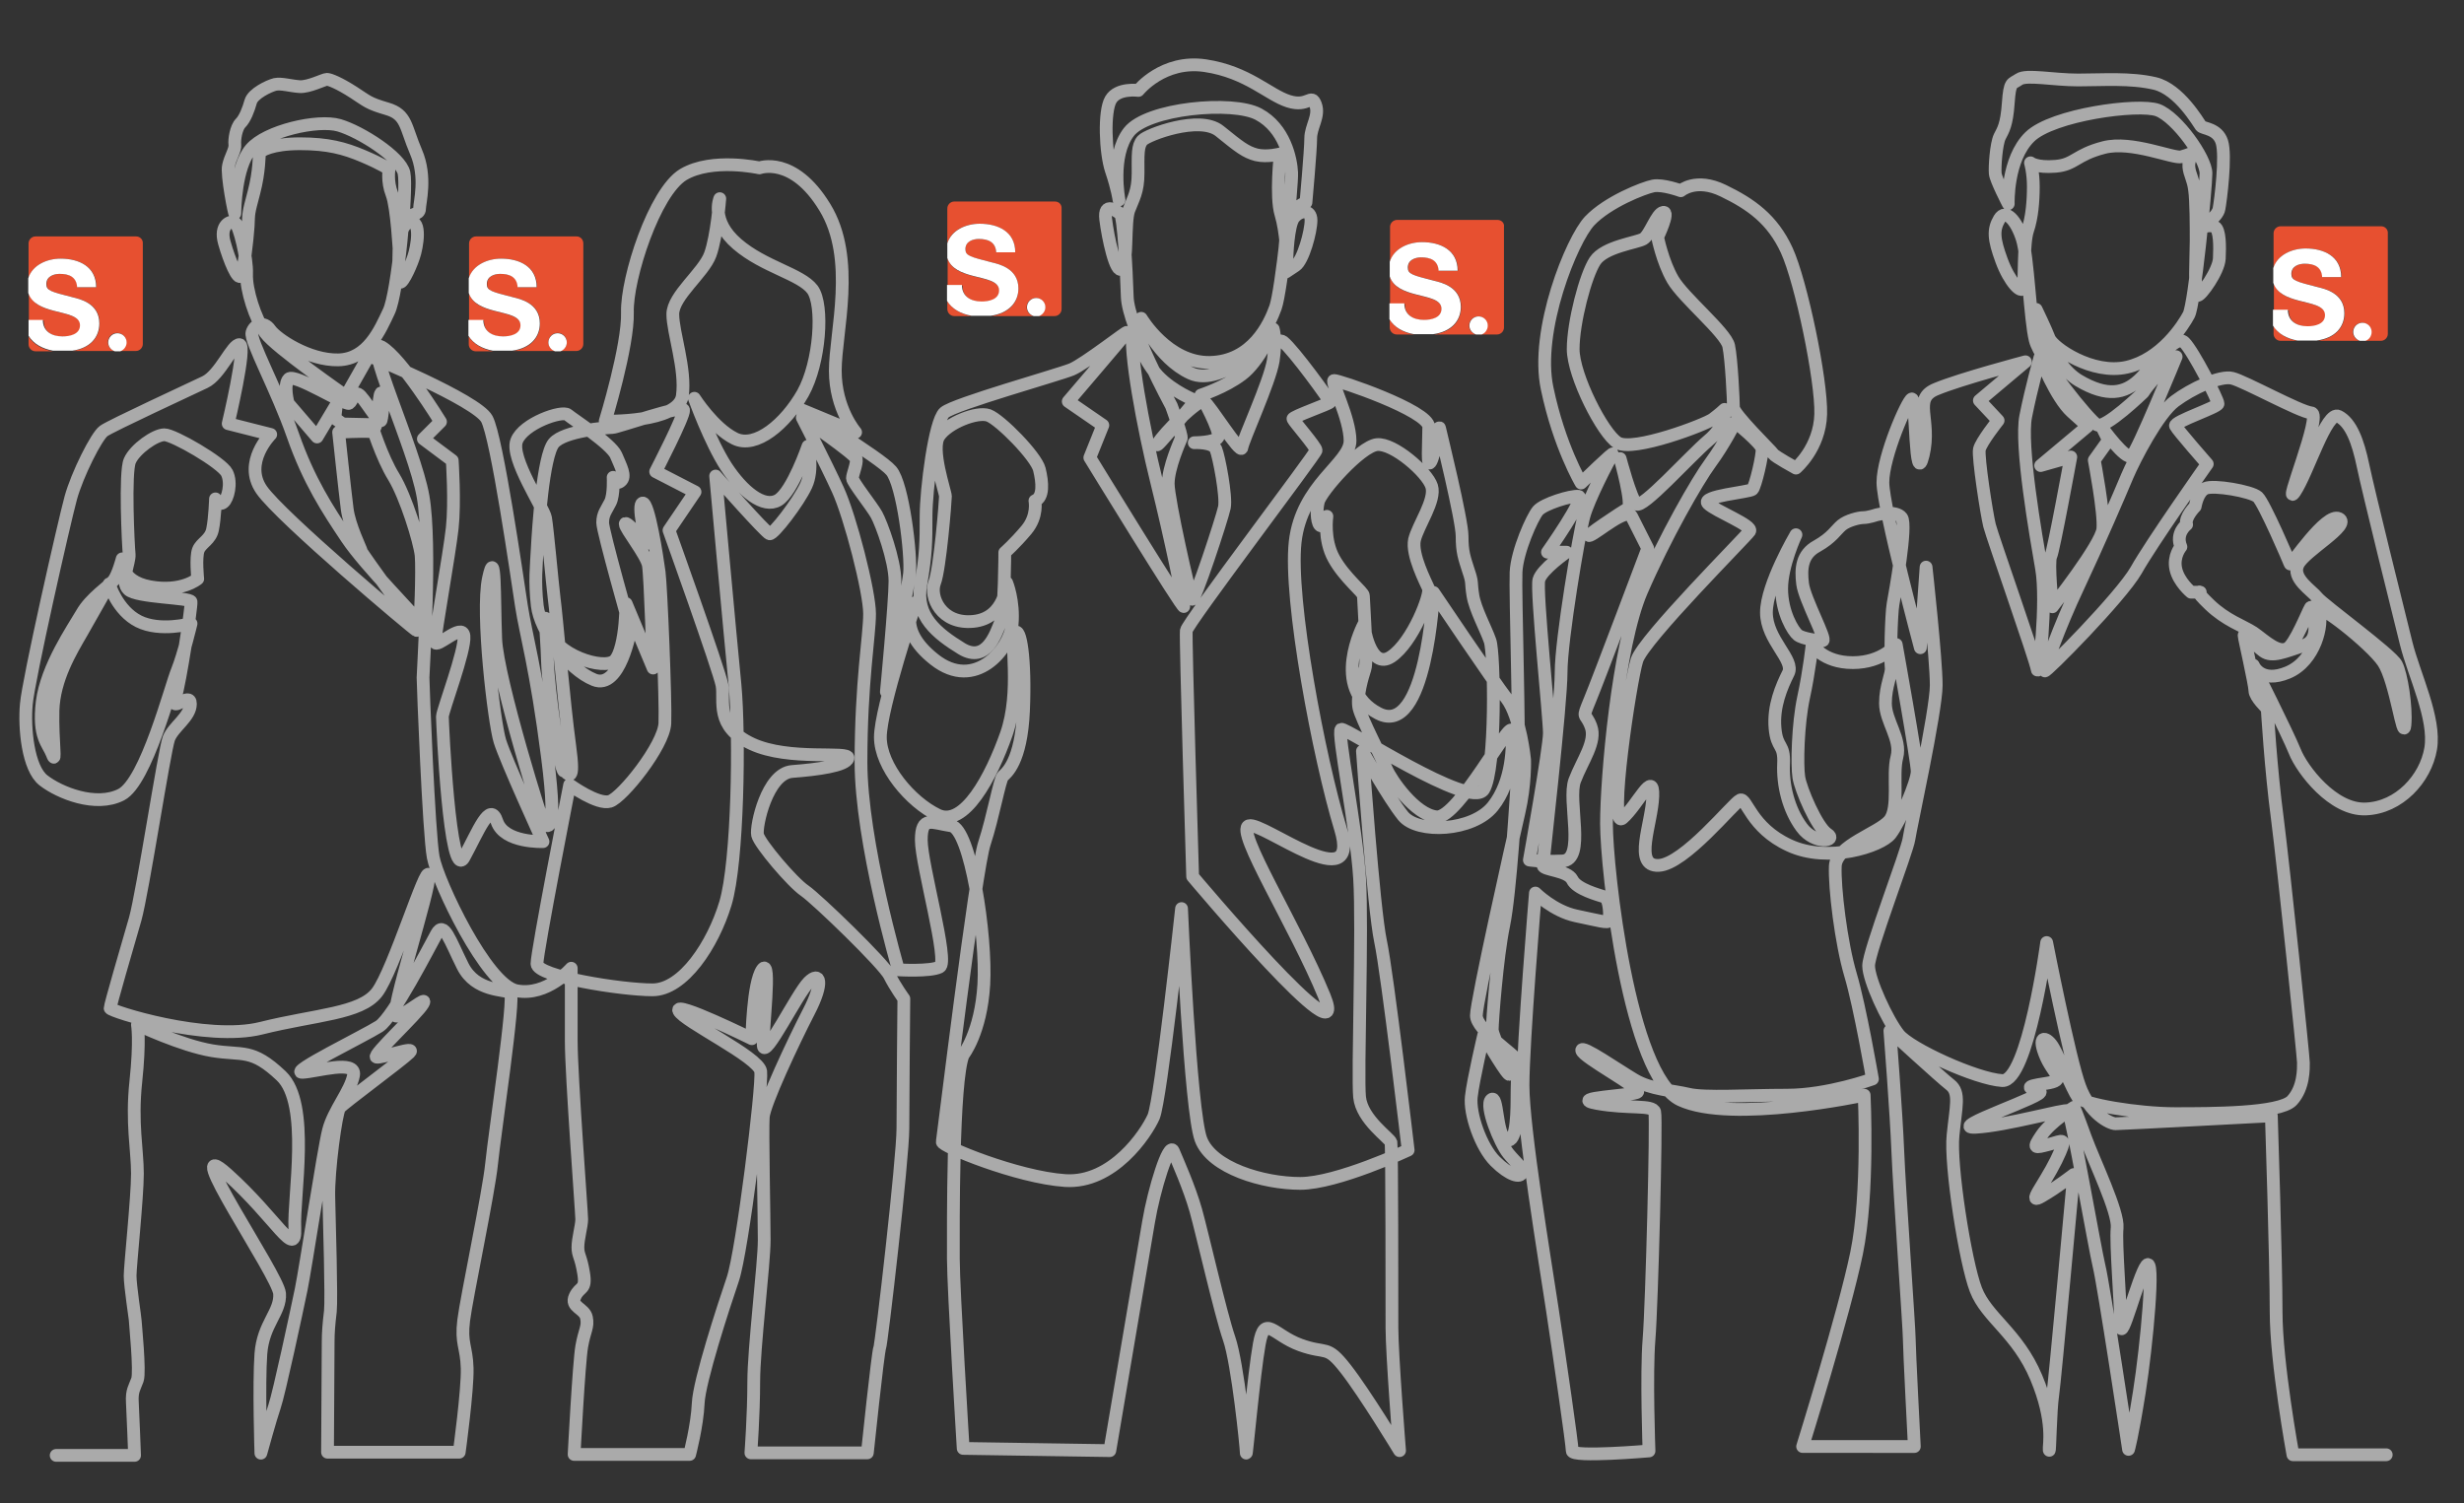 <?xml version="1.0" encoding="utf-8"?>
<!-- Generator: Adobe Illustrator 22.1.0, SVG Export Plug-In . SVG Version: 6.00 Build 0)  -->
<svg version="1.1" id="图层_1" xmlns="http://www.w3.org/2000/svg" xmlns:xlink="http://www.w3.org/1999/xlink" x="0px" y="0px"
	 viewBox="0 0 776.4 473.7" style="enable-background:new 0 0 776.4 473.7;" xml:space="preserve">
<rect x="0" y="0" width="776.4" height="473.7" fill="#333333" stroke="none"/>
<style type="text/css">
	
		.st0{fill-rule:evenodd;clip-rule:evenodd;fill:none;stroke:#AAAAAA;stroke-width:4.021;stroke-linecap:round;stroke-linejoin:round;stroke-miterlimit:10;}
	.st1{fill:#E75030;}
	.st2{fill:#FFFFFF;}
</style>
<path class="st0" d="M751.9,458.4h-29.4c0,0-5.3-29-5.3-45c0-16-1.5-61.8-1.5-61.8s-47.3,2.5-49.1,2.5c-1.8,0-8.2-3.2-11.3-11.8
	c-3.2-8.6-10.4-45.3-10.4-45.3s-5.9,44-14,43.5c-8.2-0.5-29-10-32.6-14.5c-3.6-4.5-9.5-17.2-9.5-21.7c0-4.5,12.2-36.2,12.7-39.9
	c0.5-3.6,8.6-40.3,8.6-48.5c0-8.2-3.2-37.2-3.2-37.2l-1.8,25.4c0,0-11.8-44-11.8-52.1c0-8.2,7.7-25.8,9.1-26.3
	c1.4-0.5,0.9,29,3.6,17.7c2.7-11.3-3.6-17.7,4.1-20.8c7.7-3.2,28.1-8.6,28.1-8.6l-14.5,12.2l5.9,6.3c0,0-5.4,6.8-5.9,9.1
	c-0.5,2.3,2.3,20.4,3.2,24c0.9,3.6,14.5,42.1,15,45.3c0.5,3.2,3.2-21.3,1.4-31.7c-1.8-10.4-6.8-39-5-48c1.8-9.1,4.5-18.6,4.5-18.6
	s5,12.7,10,17.2c5,4.5,5,4.5,5,4.5L643,146.7l9.5-2.7c0,0-5.4,29.5-6.3,31.3c-0.9,1.8,0.5,15.9,0.5,15.9s15.4-19.5,15.9-24.5
	c0.5-5-2.7-21.7-2.7-21.7l4.5-6.3l-1.8-3.6c0,0,7.2,10,9.1,8.6c1.8-1.4,14-31.3,14-31.3s-7.2,6.3-10.4,11.3c0,0-12,11.6-14.5,10.2
	c-2.5-1.4-17.9-20.4-19.5-26.7c-1.6-6.3-2.3-26.3-4.1-31.9c-1.8-5.7-5.2-9.7-7.2-6.3c-2,3.4-1.8,6.3,0.7,13.1
	c2.5,6.8,6.3,10.6,6.8,8.6c0.5-2,0-14,1.4-18.1c1.4-4.1,1.8-9.3,1.8-13.8c0-4.5-0.9-7.5-0.9-7.5s1.8,1.6,7.9,1.1
	c6.1-0.5,6.3-3.6,15.2-5.9c8.8-2.3,22,3.6,24.5,2.9c2.5-0.7,3.9-1.4,3.9-1.4s-1.8,2-1.6,4.5c0.2,2.5,1.4,3.9,1.8,7.3
	c0.5,3.4,0.5,11.8,0.5,16.1c0,4.3-0.7,17.2,0.5,17.2c1.1,0,6.6-7.7,6.8-11.6c0.2-3.9,0.2-9.1-1.4-10c-1.6-0.9-4.1,0.2-4.1,0.2
	s5-3.4,5.4-5.9c0.5-2.5,2.3-16.8,0.9-21.1c-1.4-4.3-5.9-4.1-6.6-5c-0.7-0.9-6.8-11.6-14.5-13.4c-7.7-1.8-16.3-1.1-24.2-1.1
	c-7.9,0-16.3-1.8-18.6-0.2c-2.3,1.6-2.9,0.5-3.4,7.5c-0.5,7-1.6,8.4-2.7,10.6c-1.1,2.3-1.6,9.5-1.4,11.6c0.2,2,4.1,9.5,4.1,9.5
	s-0.5-14,6.8-21.1c7.2-7,34.2-10.6,40.3-8.4c6.1,2.3,15.2,15.2,15.2,19.9c0,4.8-3.6,41.2-5.4,44.6c-1.8,3.4-8.6,14-19.5,16.5
	c-10.9,2.5-23.3-6.1-24.5-9.1c-1.1-2.9-4.1-9.1-4.1-9.1s4.3,17,13.4,22.4c9.1,5.4,14.5,3.9,18.8,0c4.3-3.9,11.6-15,14.5-12
	c2.9,2.9,10.6,18.1,10.6,19.3c0,1.1-14,5.7-13.4,7c0.7,1.4,10,12,10,12s-17.7,25.1-22.4,33.5c-4.8,8.4-28.8,32.6-28.8,31.7
	c0-0.9,4.3-13.4,10.6-26.7c6.3-13.4,13.1-29.2,15.4-34.7c2.3-5.4,9.7-19.7,15-23.6c5.2-3.9,14.3-8.2,18.1-7.2
	c3.8,0.9,21.3,10.6,24.9,10.9c3.6,0.2-9.3,31-5.2,24.9c4.1-6.1,10-25.8,13.8-23.8c3.9,2,6.1,7.9,7.7,15.6c1.6,7.7,11.1,46,13.6,56
	c2.5,10,9.3,23.6,7.7,33.1c-1.6,9.5-10,18.6-20.4,19c-10.4,0.5-20.2-12.5-22.4-18.1c-2.3-5.7-13.1-27.2-13.1-27.2s2.3,5.9,10.9,2.3
	c8.6-3.6,11.3-15.4,9.7-19.3c-1.6-3.9,16.5,10.2,20.4,16.1c3.9,5.9,6.3,25.4,6.8,19.7c0.5-5.7-1.1-15.9-2.7-19
	c-1.6-3.2-23.1-18.8-24.9-21.1c-1.8-2.3-8.2-6.1-6.1-10.4c2-4.3,17-12.5,12.9-14.5c-4.1-2-15.2,15-15.4,14.3
	c-0.2-0.7-8.2-19.3-10.2-21.1c-2-1.8-14-3.9-16.5-2.7c-2.5,1.1-3.2,5.7-3.2,5.7s-3.4,3.4-2.7,5.7c0,0-3.6,2.7-1.8,7
	c0,0-2.5,2.9-1.6,7c0.9,4.1,4.8,7.3,4.8,7.3h2.9c0,0-2.3-1.1,2.9,3.9c5.2,5,10.4,6.6,13.8,8.8c3.4,2.3,8.6,7.7,11.6,4.3
	c2.9-3.4,6.6-13.4,6.6-12.2c0,1.1,3.9,10-2.3,12c-6.1,2-10,3.8-12.7,1.8c-2.7-2-6.1-5.7-6.1-5c0,0.7,3.4,15.4,3.4,17.4
	c0,2,3.9,5.7,3.9,5.7s1.1,19,3.2,34.7c2,15.6,8.2,75,8.2,76.8c0,1.8,0.2,7.9-3.6,12c-3.9,4.1-25.4,4.1-36.9,4.1
	c-11.6,0-29-2.9-30.6-5.2c-1.6-2.3-5.9-12.5-7.7-15.6c-1.8-3.2-5.2-4.5-2.7,2c2.5,6.6,7.5,8.2,0.2,9.3c-7.3,1.1-4.8,1.4-1.8,2.5
	c2.9,1.1-29.9,11.8-20.2,11.3c9.7-0.5,28.3-5.9,29.2-5.2c0.9,0.7,8.4,43.5,9.7,48.9c1.4,5.4,9.3,57.8,9.3,57.8s1.1-3.6,3.4-18.1
	c2.3-14.5,5-43.3,2.3-39.9c-2.7,3.4-8.2,25.8-8.2,18.6c0-7.2-1.6-25.4-1.1-30.4c0.5-5-7.3-21.1-10-28.5c-2.7-7.5-3.6-9.5-3.6-9.5
	s-7.3,4.5-10.2,8.8c-2.9,4.3-2.3,4.1,2.3,2.9c4.5-1.1,6.1-2.9,2.3,5c-3.9,7.9-9.5,14.3-4.5,11.3c5-2.9,10-6.8,10-6.8
	s-5.9,65-6.6,69.6c-0.7,4.5-0.9,18.6-1.1,17.2c-0.2-1.4,1.8-8.8-4.1-22.9c-5.9-14-15.6-18.8-19-27.6c-3.4-8.8-8.2-39.6-7.2-48.7
	c0.9-9.1,2.3-13.4-0.9-15.9c-3.2-2.5-19-17-19-17s2,25.6,2.5,38.1c0.5,12.5,3.6,55.7,3.6,58.9c0,3.2,1.6,34,1.6,34H568
	c0,0,13.1-42,17-60.9c3.9-18.8,2.4-49.8,2.4-49.8s-41.8,9-57.9,1.5c-16.1-7.5-23.3-72.8-23.3-87.1c0-14.3,3.6-55.8,11-73.1
	c7.5-17.3,17.6-34.9,21.8-40.6c4.2-5.7,7.8-12.8,7.8-12.8s8.1,6.6,8.4,8.4c0.3,1.8-2.1,11.9-3,12.8c-0.9,0.9-16.4,2.1-14,4.5
	c2.4,2.4,14.3,6.9,13.1,8.7c-1.2,1.8-33.4,34-35.5,40.6c-2.1,6.6-9.2,54-4.5,49.8c4.8-4.2,9.8-15.5,9.5-6.9
	c-0.3,8.7-6.3,22.1,1.8,21.8c8.1-0.3,23.6-19.7,25.7-20.6c2.1-0.9,3.3,8.7,15.5,14.3c12.2,5.7,28.9,0.3,31.9-3.6
	c3-3.9,8.4-16.4,8.4-19.7c0-3.3-6.6-40-6.6-40s-4.2,5.7-13.7,5.7c-9.5,0-12.8-5.7-12.8-5.7s-0.9,8.4-2.7,16.7
	c-1.8,8.4-2.1,21.2-1.5,25.1c0.6,3.9,5.7,15.8,9,17.9c3.3,2.1-3.9,3.6-8.1-2.1c-4.2-5.7-6-13.4-5.7-20c0.3-6.6-2.1-4.5-2.7-11.3
	c-0.6-6.9,2.1-13.1,4.2-17.3c2.1-4.2-6.9-10.4-6.9-19.1c0-8.7,9.3-24.5,9.3-24.5s-4.5,9.6-4.5,17c0,7.5,3.6,13.4,5.1,14.6
	c1.5,1.2,6.3,1.8,7.8,1.8c1.5,0-5.7-13.1-6.3-17.9c-0.6-4.8-0.3-9.3,4.5-11.9c4.8-2.7,6-5.1,7.8-6.6c1.8-1.5,5.4-2.4,6.9-2.4
	c1.5,0,4.2-0.9,4.2-0.9s6-1.5,7.8,0.9c1.8,2.4-2.1,23.9-2.7,27.2c-0.6,3.3-0.9,17.9-0.6,20c0.3,2.1-1.8,5.7-1.8,11.3
	c0,5.7,5.1,11.3,3.6,17c-1.5,5.7,0.9,16.1-2.4,20c-3.3,3.9-16.7,7.8-17,14.3c-0.3,6.6,1.8,24.2,4.8,34.3c3,10.1,6.9,32.8,6.9,32.8
	s-14,5.1-26.9,5.1c-12.8,0-26,0.9-31-0.3c-5.1-1.2-11.9-1.5-17-4.5c-5.1-3-17-11.3-16.7-9.3c0.3,2.1,18.8,11.9,17.6,13.1
	c-1.2,1.2-22.7,1.8-12.8,3.6c9.9,1.8,17.6,0.3,18.2,2.7c0.6,2.4-0.9,60.6-1.8,71.6c-0.9,11,0,35.2,0,35.2s-24.2,2.1-24.2,0
	c0-2.1-3.9-28.9-6.3-44.8c-2.4-15.8-9.2-57-9.2-70.4c0-13.4,3.9-60.6,3.9-60.6s5.7,5.7,12.8,7.2c7.2,1.5,10.1,2.4,10.4,1.5
	c0.3-0.9,0.3-6.9-1.5-7.5c-1.8-0.6-8.7-2.4-10.1-5.4c-1.5-3-9.2-3-9.2-4.5c0-1.5,5.7-50.7,5.7-60.9c0-10.1,5.7-43.9,7.2-49.2
	c1.5-5.4,7.8-17.6,9-19.4c1.2-1.8-9.9,9-9.9,9s-6.9-11.6-10.7-29.8c-3.9-18.2,7.8-46.9,13.4-52.8c5.7-6,17-10.4,20-11
	c3-0.6,8.7,1.5,8.7,1.5s4.8-4.2,13.4,0c8.7,4.2,15.5,9,20,18.8c4.5,9.8,11,40.9,10.7,51.6c-0.3,10.7-7.8,17-7.8,17s-6.6-3.6-7.2-4.5
	c-0.6-0.9-12.5-12.5-12.5-14.6c0-2.1-0.6-15.2-1.5-19.4c-0.9-4.2-14.3-15.2-17.6-20.9c-3.3-5.7-4.8-13.4-4.8-13.4s3.9-8.1,1.8-7.8
	c-2.1,0.3-4.2,7.2-6.3,8.4c-2.1,1.2-12.2,2.4-15.2,6.9c-3,4.5-6.9,19.4-6.9,27.8c0,8.4,9.3,26.6,14,29.5c4.8,3,27.8-5.7,30.1-7.5
	c2.4-1.8,3.6-3,3.6-3s0.9,4.8-5.1,9.8c-6,5.1-20.9,21.8-22.7,20c-1.8-1.8-5.1-14.3-5.1-14.3s4.2,14.9,2.4,15.8
	c-1.8,0.9-14.3,9.3-11.9,8.4c2.4-0.9,11.6-9,13.1-6c1.5,3,5.1,10.1,5.1,10.1s-15.5,41.2-18.2,47.7c-2.7,6.6-1.5,3.6,0.3,8.4
	c1.8,4.8-2.7,10.7-5.1,17c-2.4,6.3,3.6,25.1-3.9,25.4c-7.5,0.3-10.4-0.3-10.4-0.3s6.3-35.2,6.3-40c0-4.8-4.2-45.1-3.3-48.3
	c0.9-3.3,8.7-8.7,8.7-8.7h-6c0,0,12.2-17.3,9.8-17.6c-2.4-0.3-11,2.4-12.8,4.5c-1.8,2.1-6.6,12.8-6.9,19.4
	c-0.3,6.6,1.2,51.6,0.6,61.5c-0.6,9.8-2.4,39.7-4.5,49.8c-2.1,10.1-3.6,30.4-3.6,32.8c0,2.4,6.9,15.8,5.1,14
	c-1.8-1.8-7.8-12.2-7.8-12.2s-3.3,14-3.9,19.4c-0.6,5.4,3,15.8,7.5,20.3c4.5,4.5,8.1,5.4,8.4,3.6c0.3-1.8-1.5-2.7-4.2-6
	c-2.7-3.3-7.5-15.2-5.4-17c2.1-1.8,1.5,10.7,4.5,12.5c3,1.8,3.6-5.4,3.6-13.1c0-7.8,0.6-10.4,0-11.9c-0.6-1.5-12.8-9.5-12.8-14
	c0-4.5,11.3-54.9,13.4-63.9c2.1-9,1.8-16.7,1.8-16.7s-1.3-13.5-5.6-19.2c-4.4-5.7-23.1-33.5-23.1-33.5s-2.2,46-17.4,38.1
	c-15.3-7.9-4.6-28-4.6-28s1.9,14.7,8.7,10.1c6.8-4.6,12.5-19.6,11.7-21.5c-0.8-1.9-5.4-10.6-4.4-15.3c1.1-4.6,6.8-12.5,5.4-16.9
	c-1.4-4.4-12-13.6-17.2-13.1c-5.2,0.5-17.7,14.7-18.5,18c-0.8,3.3-0.3,7.4,0.8,7.6c1.1,0.3,1.9-3,1.9-3s-1.1,7.4,2.2,13.3
	c3.3,6,9.3,10.6,9.3,11.7c0,1.1,1.4,20.7,0.5,23.1c-0.8,2.5-2.7,8.7-1.9,12.3c0.8,3.5,7.4,16.1,8.7,19.3c1.4,3.3,9,14.4,15.8,15
	c6.8,0.5,23.4-31.3,23.7-27c0.3,4.4,0.3,15.8-6,23.7c-6.3,7.9-23.7,8.7-28.3,3c-4.6-5.7-12.8-20.4-12.8-20.4s3.5,49.6,5.7,59.9
	c2.2,10.3,8.7,65.8,8.7,65.8s-22.4,10.5-34,10.5c-11.6,0-27.9-4.8-31.3-13.9c-3.4-9.2-6.1-72.7-6.1-72.7s-6.5,60.1-8.8,65.6
	c-2.4,5.4-12.9,21.1-27.9,20.1c-15-1-39.1-10.9-38.7-12.2c0.3-1.4,10.5-86,13.3-94.1c2.7-8.2,4.8-20.1,5.8-21.1
	c1-1,5.8-4.4,6.5-20.7c0.7-16.3-1-26.5-2.7-24.5c-1.7,2,2,18.4-2.7,31.9c-4.8,13.6-13.3,29.6-21.7,25.5c-8.5-4.1-18-15.3-18-24.5
	c0-9.2,11.2-42.5,11.2-42.5s-7.1,7.8,5.8,18c12.9,10.2,23.8-3.4,24.5-10.9c0.7-7.5-1.7-13.3-1.7-13.3s-0.3,11.2-10.5,12.2
	c-10.2,1-13.9-7.8-12.2-12.2c1.7-4.4,3.4-25.8,3.4-27.2c0-1.4-4.8-15-2-19c2.7-4.1,11.9-7.8,15.6-6.5c3.7,1.4,15,12.9,16,17
	c1,4.1,1.4,8.8-1.4,9.9c0,0,1,4.8-2.7,9.2c-3.7,4.4-6.8,7.1-6.8,7.1s0,18.7-1.4,22.1c-1.4,3.4-4.4,12.9-12.2,8.2
	c-7.8-4.8-14.6-10.2-12.9-20c1.7-9.9,1.7-13.6,1.7-21.8c0-8.2,2.7-29.9,5.8-32.6c3.1-2.7,36-11.9,40.1-13.6
	c4.1-1.7,18-12.6,17.3-11.6c-0.7,1-18.4,21.7-18.4,21.7l10.9,7.5l-4.1,10.2c0,0,29.6,48.3,29.6,46.9c0-1.4-4.1-21.4-8.5-39.1
	c-4.4-17.7-8.8-41.8-7.5-47.9c0,0,3.1,9.2,7.8,14.3c4.8,5.1,11.9,7.8,11.9,7.8s-13.6,16.7-11.9,13.6c1.7-3.1,12.9-14.3,14.6-13.3
	c1.7,1,11.6,17,11.9,14.6c0.3-2.4,8.8-20.7,9.9-27.5c1-6.8,0-9.9,0-9.9s-4.4,10.2-9.9,14.3c-5.4,4.1-12.9,6.5-12.9,6.5
	s6.5,11.6,5.4,13.3c-1,1.7-7.5,1.7-7.5,1.7s5.8-0.3,6.8,2c1,2.4,3.4,15,2.7,18.4c-0.7,3.4-9.5,30.2-10.2,28.9
	c-0.7-1.4-7.5-31.3-7.5-36.4c0-5.1,3.7-13.3,4.1-14.3c0.3-1-3.1-10.2-3.1-10.2s-13.6-25.1-13.9-34.3c-0.3-9.2-1.2-25.3-2.2-26.2
	c-1-0.8-5.3-4.1-4.6,1.7c0.7,5.8,3.2,17.5,5.1,15.6c1.9-1.9,0.8-14.8,2.2-18.5c1.4-3.7,2.9-5.8,2.9-11.6c0-5.8-0.2-8.7,1.4-10.4
	c1.5-1.7,18-8,24.3-2.9c6.3,5.1,8.2,6.6,11.6,7.5c3.4,0.8,7.5-0.3,7.5-0.3s-1.5,13.4,0.2,19c1.7,5.6,1.9,13.8,1.9,13.8
	s0.3-10.4,2.2-12.7c1.9-2.4,5.4-2.7,5.4,0.8c0,3.6-2.5,12.7-4.9,14.3c-2.4,1.5-4.2,3.2-3.9,1.7c0.3-1.5,0.7-13.3,1.9-16.7
	c1.2-3.4,5.3-4.9,5.3-4.9s1.5-16.5,1.5-20.2c0-3.7,2.9-7.1,1.5-10.7c-1.4-3.6-2.2,1-8.5-1c-6.3-2-12.9-9.2-26.2-11.2
	c-13.3-2-21.1,7.8-21.1,7.8s-6.5-0.9-8.7,2.9c-2.2,3.7-1.7,16.8,0.2,22.4c1.9,5.6,2.4,9.2,2.4,9.2s-2.7-13.9,3.1-21.4
	c5.8-7.5,32.8-10,40.9-5.6c8.2,4.4,10.2,14.1,10.4,18.4c0.2,4.2-3.2,37.2-5.1,42.5c-1.9,5.3-7.3,17-20.6,17.3
	c-13.3,0.3-21.7-13.9-21.7-13.9s5.3,12.6,15.5,17.3c10.2,4.8,25.8-12.6,29.2-9.9c3.4,2.7,14.8,18.5,14.8,19c0,0.5-11.9,4.6-11.7,5.3
	c0.2,0.7,7.3,8.8,7.3,9.9c0,1-40.6,54.5-40.9,56.8c-0.3,2.2,2,77.5,2,77.5s50.6,60.2,41.5,37.7c-9.2-22.4-28.2-52.3-23.8-53.7
	c4.4-1.4,35.7,23.5,28.9,1c-6.8-22.4-16.3-72.4-14.3-90.4c2-18,17.3-24.8,17.3-31.9c0-7.1-6.1-18.7-5.1-19c1-0.3,29.9,9.5,29.9,14.6
	c0,5.1-0.7,13.6,0.7,10.9c1.4-2.7,2.4-11.9,2.7-10.5c0.3,1.4,7.1,28.9,7.1,34c0,5.1,0.7,6.8,2,10.9c1.4,4.1,0.7,3.4,1.4,7.8
	c0.7,4.4,4.1,10.5,5.4,14.3c1.4,3.7,2,40.4-2,46.9c-4.1,6.5-43.5-19.7-44.9-19c-1.4,0.7,4.8,30.9,5.8,46.9c1,16-0.7,61.8,0,69
	c0.7,7.1,9.5,12.9,9.9,14.3c0.3,1.4,0.3,50,0.3,58.4c0,8.5,2.4,38.7,2.4,38.7s-10.9-18-17-25.8c-6.1-7.8-5.8-4.4-14.3-7.5
	c-8.5-3.1-11.2-9.9-12.9-0.3c-1.7,9.5-4.1,36-4.1,34.3s-2.7-28.2-5.4-36c-2.7-7.8-8.5-33.3-10.5-40.4c-2-7.1-5.8-15.6-7.1-18.7
	c-1.4-3.1-6.1,12.2-7.8,22.4c-1.7,10.2-12.2,72-12.2,72l-46.2-0.7c0,0-3.1-50.3-3.1-59.8s-0.3-56.1,3.1-64.2c0,0,5.6-7,6.5-22.2
	c0.9-15.2-4.2-49.1-10.3-50c-6.1-0.9-9.4-3.3-9.4,4.5s8.8,38.5,5.8,40c-3,1.5-13,0.9-13,0.9s-11.8-40.3-11.8-65.5
	c0-25.2,2.7-39.7,2.7-46.7c0-7-6.1-30.6-10-39.1c-3.9-8.5-11.2-22.7-11.2-22.7s16.7,11.5,17,13c0.3,1.5-1.2,4.9-1.2,6.1
	c0,1.2,6.1,8.8,7.6,11.5c1.5,2.7,5.8,14.3,5.8,20.9c0,6.7-2.7,34.9-2.7,34.9s6.7-31.5,7.3-37.3c0.6-5.8-2.1-28.2-5.8-32.4
	c-3.6-4.2-28.8-19.4-28.8-19.4l17.6,7.3c0,0-6.4-7.3-6.4-19.4c0-12.1,6.7-35.2-3.3-51.5c-10-16.4-20.6-12.4-20.6-12.4
	s-14.9-3.3-24,2.1c-9.1,5.5-17.9,32.7-17.6,43.4c0.3,10.6-7,34.3-7,34.3s23,0.6,24.3-7.9c1.2-8.5-3-20-3-25.8
	c0-5.8,9.7-13,11.8-18.8c2.1-5.8,3-17.6,3-17.6s-3,7,5.5,14.3c8.5,7.3,20,9.4,23.7,14.3c3.6,4.9,2.4,23-3,32.7
	c-5.5,9.7-14.9,17.6-21.5,14.3c-6.7-3.3-12.7-12.7-12.7-12.7s4.9,13.6,10,21.5c5.2,7.9,11.8,13.3,16.4,10.6c4.5-2.7,9.4-17,9.4-17
	s1.8,7.3-0.6,12.4c-2.4,5.2-10.3,15.5-11.5,15.2c-1.2-0.3-17-18.2-17-18.2s4.5,49.7,6.1,65.8c1.5,16.1,0.9,55.8-3,68.8
	c-3.9,13-13.3,27.3-23,27.3c-9.7,0-36.4-4.2-36.4-8.2c0-3.9,10.3-56.4,10.3-56.4s8.8,6.4,12.7,5.2c3.9-1.2,17-17.6,17.3-24.6
	c0.3-7-1.2-43.1-1.8-47.6c-0.6-4.5-3.3-22.1-5.2-21.8c-1.8,0.3,0.9,11.8,1.5,12.7c0.6,0.9-7-7.6-7-6.1c0,1.5,6.7,9.7,7.3,13
	c0.6,3.3,1.5,32.4,1.5,32.4l-8.5-20.3c0,0-0.1,2.9-0.4,6.4c-0.4,4.4-1.4,9.7-3.2,11.5c-3.3,3.3-19.1-1.8-20.9-10
	c-1.8-8.2-0.6,0.3-0.3,10c0.3,9.7,3.9,34.6,5.2,34.9c1.2,0.3,3.6,4.9,1.8-8.2c-1.8-13-4.2-41.5-4.9-46.4c-0.6-4.9-2.1-21.8-2.7-25.2
	c-0.6-3.3-11.2-18.8-9.1-24.3c2.1-5.5,14.3-9.7,16.1-8.2c1.8,1.5,13.6,9.1,15.2,12.7c1.5,3.6,3.3,6.7,1.5,8.2
	c-1.8,1.5-2.4-1.2-2.4-1.2s0.3,5.5-0.9,7.9c-1.2,2.4-2.4,3.6-2.4,6.4c0,2.7,8.8,33.7,8.8,33.7s-3.3,19.1-11.5,15.8
	c-8.2-3.3-17-15.5-17.9-23.3c-0.9-7.9-0.3-12.4,0-18.2c0.3-5.8,1.8-29.1,5.2-33.1c3.3-3.9,17-4.9,18.5-4.9c1.5,0,22.1-7.3,22.4-5.5
	c0.3,1.8-8.8,19.4-8.8,19.4L219,155l-8.2,12.1c0,0,15.8,44,16.7,48.8c0.9,4.9-2.4,13,9.4,18.5c11.8,5.5,30.9,2.1,30.3,4.5
	c-0.6,2.4-9.7,3.6-17.6,4.2c-7.9,0.6-11.5,17.3-10.9,20c0.6,2.7,10.9,14.9,14.9,17.6c3.9,2.7,24.9,23,26.7,26.7
	c1.8,3.6,4.5,7.3,4.5,7.3s-0.3,31.5-0.3,40.9c0,9.4-6.7,67.6-7.3,69.1c-0.6,1.5-3.9,33.1-3.9,33.1h-36.7c0,0,0.9-11.8,0.9-22.4
	c0-10.6,3.3-37.3,3.3-44.6c0-7.3-0.6-34.6-0.3-38.8c0.3-4.2,9.4-23.6,14.3-33.1c4.9-9.4,3.6-13,0-9.4c-3.6,3.6-13.9,24.6-14.3,20
	c-0.3-4.5,2.7-28.2-0.3-24c-3,4.2-3.3,21.8-3.3,21.8s-24.6-12.1-23-8.8c1.5,3.3,25.2,14.6,25.8,19.1c0.6,4.6-5.8,56.7-8.8,65.5
	c-3,8.8-10.6,32.1-10.9,39.1c-0.3,7-2.7,16.1-2.7,16.1h-36.4c0,0,1.5-28.8,2.4-34c0.9-5.2,2.1-6.1,1.5-9.1s-5.2-3.3-3.6-6.7
	c1.5-3.3,3.6-1.8,2.7-7.3c-0.9-5.5-1.8-5.5-1.8-8.2c0-2.7,1.2-6.7,1.2-8.8c0-2.1-3.3-45.2-3.3-56.1c0-10.9,0-23,0-23
	s-7.7,8.9-17.2,7.1c-9.5-1.8-24.9-34.4-26.3-42.1c-1.4-7.7-3.2-54.4-3.2-56.6c0-2.3,2.7-41.7,0-57.1c-2.7-15.4-19.5-50.7-13.1-47.1
	c6.3,3.6,18.6,23.6,18.6,23.6l-5.4,5.4l9.1,6.8c0,0,0.9,13.1,0,21.3c-0.9,8.2-5.4,33.1-5.4,35.8c0,2.7,8.6-6.3,9.1-1.8
	c0.5,4.5-6.8,23.6-6.8,25.4c0,1.8,2.3,52.6,6.8,44.4c4.5-8.2,8.2-18.1,10.4-11.3c2.3,6.8,14.5,6.3,14.5,6.3s-11.8-25.8-13.6-31.7
	c-1.8-5.9-5.9-40.3-3.6-51.2c2.3-10.9,1.8,6.3,2.3,19c0.5,12.7,15.4,60.3,15.4,58.9c0-1.4,4.5,6.3,0.9-21.7
	c-3.6-28.1-6.8-38.5-8.2-47.6c-1.4-9.1-7.7-53-10.9-58.9c-3.2-5.9-37.2-19.9-37.2-19.9l-7.2,12.7c0,0-22.2-15.4-25.4-19.9
	c-3.2-4.5-6.1-13.6-5.9-18.6c0.2-5-2.3-15.2-3.6-16.1c-1.4-0.9-5,0.7-3.4,6.3c1.6,5.7,4.3,12,5.2,10.4c0.9-1.6,2-11.1,2.3-15.6
	c0.2-4.5,0-3.8,1.8-10.6c1.8-6.8,1.6-11.8,1.8-12.5c0.2-0.7,3.9-2.9,12.7-2.9c8.8,0,14,1.4,19.9,3.9c5.9,2.5,8.2,4.1,8.2,4.1
	s-0.7,3.8,0.9,7.9c1.6,4.1,2.3,18.6,2.3,17.9s-0.2-8.4,3.4-9.1c3.6-0.7,2.3,7.7,1.1,11.1c-1.1,3.4-4.3,10-4.5,7.2
	c-0.2-2.7-0.5-16.1,1.4-18.6c1.8-2.5,5-1.8,5-3.9c0-2,2.3-10-1.1-17.9c-3.4-7.9-2.9-11.8-9.1-13.6c-6.1-1.8-6.1-2.3-10.6-5.2
	c-4.5-2.9-7.5-4.1-8.4-4.1c-0.9,0-5.7,2.5-8.6,2.3c-2.9-0.2-5.7-1.1-7.7-0.7c-2,0.5-7,2.9-7.7,5.4c-0.7,2.5-1.8,5.4-3.2,6.8
	c-1.4,1.4-2,5.2-1.8,6.8c0.2,1.6-1.4,3.8-2,6.6c-0.7,2.7,2,16.1,2,15c0-1.1,0.2-14.5,5-20.2c4.8-5.7,21.1-9.5,27.9-7.5
	c6.8,2,19.3,10,20.4,15c1.1,5-2,38.1-4.8,43.7c-2.7,5.7-6.6,15-15.9,15.2c-9.3,0.2-19.5-6.6-21.5-9.5c-2-2.9-5-1.6-5.7,0.9
	c-0.7,2.5,7.9,18.1,12.9,32.4c5,14.3,10.9,23.3,17,32.4c6.1,9.1,22.2,24.9,22.7,26.5c0.5,1.6,1.1-16.5,0.7-21.1
	c-0.5-4.5-4.8-18.4-8.6-24.7c-3.9-6.3-7-16.5-7-16.5l-9.1-0.2l-2.5-1.8l0.5-4.3l-6.1,10.2l-9.1-10.6c0,0-1.6-5.9,0.2-7.7
	c1.8-1.8,17.9,8.4,19,7.7c1.1-0.7,1.4-3.6,2.9-2.9c1.6,0.7,6.8,10,7.2,8.2c0.5-1.8,1.1-9.3,0-8.6c-1.1,0.7-0.5,12.5-3.4,12.2
	c-2.9-0.2-10,0.2-10,0.2s2,18.8,2.7,24.2c0.7,5.4,4.3,12.5,4.5,13.4c0.2,0.9,18.1,25.1,17.4,24.9c-0.7-0.2-43-35.8-48.9-44.4
	c-5.9-8.6,2.9-17.4,2.9-17.4l-13.4-3.4c0,0,5.9-24.7,3.6-24.9c-2.3-0.2-6.1,9.5-10.9,11.8c-4.8,2.3-29.7,13.8-31.9,15.4
	c-2.3,1.6-8.4,13.8-10.4,21.1c-2,7.3-13.4,57.5-14,65c-0.7,7.5,0.5,20.2,5.4,24c5,3.9,16.5,8.6,24.5,4.5
	c7.9-4.1,15.6-34.2,17.7-39.2c2-5,4.3-14.7,4.3-14.7s-9.7,2.7-16.5-0.7c-6.8-3.4-9.3-11.8-9.3-11.8s-5.2,9.3-8.6,15.2
	c-3.4,5.9-8.8,14.7-9.1,24.7c-0.2,10,1.1,17.4-0.2,13.8c-1.4-3.6-4.5-5.4-3.2-16.5c1.4-11.1,9.7-23.1,12.5-27.9
	c2.7-4.8,8.6-8.6,10-10.4c1.4-1.8,2.7-6.8,2.7-6.8s-1.1,7,8.8,8.8c10,1.8,15-2.5,15-2.5s-0.7-6.8,0.2-9.1c0.9-2.3,3.9-3.2,4.5-6.6
	c0.7-3.4,0.9-9.5,0.9-9.5s1.1,2.3,2.5,1.1c1.4-1.1,2.7-6.1,1.1-9.3c-1.6-3.2-16.8-12-19.7-12c-2.9,0-9.3,4.5-10.9,8.2
	c-1.6,3.6-0.5,26.7-0.2,29.5c0.2,2.7-2.9,8.6-0.2,11.1c2.7,2.5,19.5,2.5,19.7,3.8c0.2,1.4-3.4,25.4-5,30.4c-1.6,5,4.8-2.3,4.8,1.8
	c0,4.1-5.4,7.2-6.8,10.9c-1.4,3.6-8.2,48.3-10.6,56.9c-2.5,8.6-7.9,27.2-7.9,28.1c0,0.9,30.4,10.6,47.6,6.3
	c17.2-4.3,31.3-4.5,36.5-11.3c5.2-6.8,15.6-40.8,16.3-36.9c0.7,3.9-12.7,44.4-10.2,44.4c2.5,0,10.2-7,8.4-3.9
	c-1.8,3.2-16.1,16.3-14.7,16.8c1.4,0.5,12.9-3.8,10.4-1.4c-2.5,2.5-20.8,15.9-22,17.4c-1.1,1.6-3.6,19.9-3.4,28.1
	c0.2,8.2,0.9,31.9,0.5,36c-0.5,4.1-0.7,6.8-0.7,9.7c0,2.9-0.2,34.7-0.2,34.7h41.5c0,0,2.7-19.7,2.5-26.5c-0.2-6.8-2-7.7-1.1-15
	c0.9-7.3,7.9-40.3,8.8-49.4c0.9-9.1,7.5-52.8,5.9-53.9c-1.6-1.1-10.9-0.2-15-8.4c-4.1-8.2-5.9-14.3-8.2-10.2
	c-2.3,4.1-13.6,26.3-18.1,29.2c-4.5,2.9-28.8,14.7-24.2,14.5c4.5-0.2,17-4.1,16.1,0.9c-0.9,5-6.3,11.1-7.9,17.4
	c-1.6,6.3-7.2,43.3-8.6,50.1c-1.4,6.8-7,32.9-8.4,36.9c-1.4,4.1-4.3,14.7-4.3,14.7s-0.7-21.7,0-31.3c0.7-9.5,6.3-13.1,5.9-19
	c-0.5-5.9-32.2-51.7-16.5-37.6c15.6,14,21.7,27,21.3,17c-0.5-10,5-39.2-4.3-48c-9.3-8.8-12-6.3-21.7-7.9c-9.7-1.6-23.6-8.2-23.6-8.2
	s0.9,4.8-0.5,17.9c-1.4,13.1,0.5,21.5,0.5,29c0,7.5-2.3,29-2.3,32.2c0,3.2,1.6,13.4,1.6,14c0,0.7,1.6,16.3,0.7,18.8
	c-0.9,2.5-1.8,3.4-1.6,7c0.2,3.6,0.7,16.8,0.7,16.8H17.7"/>
<g>
	<path class="st1" d="M9,106v2.5c0,1.2,1,2.2,2.2,2.2h5.5C13.4,110.1,10.6,108.6,9,106z"/>
	<path class="st1" d="M19.9,106.1c2.2,0,5.5-0.6,5.5-3.5c0-3-4.2-3.5-8.3-4.6c-3.5-0.9-7-2.2-8-5.6v8.6h4.7
		C13.7,104.7,16.6,106.1,19.9,106.1z"/>
	<path class="st1" d="M42.9,74.5H11.2c-1.2,0-2.2,1-2.2,2.2v11c1.2-4.2,5.8-6.2,10.2-6.2c5.8,0,11.2,2.6,11.2,9h-6
		c-0.2-3.4-2.6-4.2-5.5-4.2c-2,0-4.2,0.8-4.2,3.2c0,2.2,1.3,2.4,8.4,4.2c2,0.5,8.3,1.8,8.3,8.2c0,4.4-2.9,7.8-8.5,8.7h13.2
		c-1.2-0.4-2.1-1.5-2.1-2.8c0-1.6,1.3-2.9,2.9-2.9c1.6,0,2.9,1.3,2.9,2.9c0,1.3-0.9,2.4-2.1,2.8h5.1c1.2,0,2.2-1,2.2-2.2V76.7
		C45.1,75.5,44.1,74.5,42.9,74.5z"/>
	<line class="st2" x1="9" y1="106" x2="9" y2="100.9"/>
	<line class="st2" x1="9" y1="92.4" x2="9" y2="87.7"/>
	<line class="st2" x1="22.8" y1="110.7" x2="16.7" y2="110.7"/>
	<path class="st2" d="M31.3,101.9c0-6.4-6.3-7.7-8.3-8.2c-7-1.8-8.4-2.1-8.4-4.2c0-2.4,2.3-3.2,4.2-3.2c2.9,0,5.3,0.9,5.5,4.2h6
		c0-6.5-5.4-9-11.2-9c-4.3,0-8.9,2-10.2,6.2v4.6c1.1,3.4,4.6,4.7,8,5.6c4.1,1.1,8.3,1.6,8.3,4.6c0,2.9-3.3,3.5-5.5,3.5
		c-3.3,0-6.2-1.5-6.2-5.2H9v5c1.6,2.6,4.4,4.1,7.7,4.7h6.1C28.4,109.7,31.3,106.3,31.3,101.9z"/>
	<line class="st2" x1="37.8" y1="110.7" x2="36.1" y2="110.7"/>
	<path class="st2" d="M39.9,107.9c0-1.6-1.3-2.9-2.9-2.9c-1.6,0-2.9,1.3-2.9,2.9c0,1.3,0.9,2.4,2.1,2.8h1.7
		C39,110.3,39.9,109.2,39.9,107.9z"/>
</g>
<g>
	<path class="st1" d="M147.7,106v2.5c0,1.2,1,2.2,2.2,2.2h5.5C152.2,110.1,149.3,108.6,147.7,106z"/>
	<path class="st1" d="M158.6,106.1c2.2,0,5.5-0.6,5.5-3.5c0-3-4.2-3.5-8.3-4.6c-3.5-0.9-7-2.2-8-5.6v8.6h4.7
		C152.4,104.7,155.3,106.1,158.6,106.1z"/>
	<path class="st1" d="M181.7,74.5h-31.7c-1.2,0-2.2,1-2.2,2.2v11c1.2-4.2,5.8-6.2,10.2-6.2c5.8,0,11.2,2.6,11.2,9h-6
		c-0.2-3.4-2.6-4.2-5.5-4.2c-2,0-4.2,0.8-4.2,3.2c0,2.2,1.3,2.4,8.4,4.2c2,0.5,8.3,1.8,8.3,8.2c0,4.4-2.9,7.8-8.5,8.7h13.2
		c-1.2-0.4-2.1-1.5-2.1-2.8c0-1.6,1.3-2.9,2.9-2.9c1.6,0,2.9,1.3,2.9,2.9c0,1.3-0.9,2.4-2.1,2.8h5.1c1.2,0,2.2-1,2.2-2.2V76.7
		C183.8,75.5,182.9,74.5,181.7,74.5z"/>
	<line class="st2" x1="147.7" y1="106" x2="147.7" y2="100.9"/>
	<line class="st2" x1="147.7" y1="92.4" x2="147.7" y2="87.7"/>
	<line class="st2" x1="161.6" y1="110.7" x2="155.4" y2="110.7"/>
	<path class="st2" d="M170.1,101.9c0-6.4-6.3-7.7-8.3-8.2c-7-1.8-8.4-2.1-8.4-4.2c0-2.4,2.3-3.2,4.2-3.2c2.9,0,5.3,0.9,5.5,4.2h6
		c0-6.5-5.4-9-11.2-9c-4.3,0-8.9,2-10.2,6.2v4.6c1.1,3.4,4.6,4.7,8,5.6c4.1,1.1,8.3,1.6,8.3,4.6c0,2.9-3.3,3.5-5.5,3.5
		c-3.3,0-6.2-1.5-6.2-5.2h-4.7v5c1.6,2.6,4.4,4.1,7.7,4.7h6.1C167.1,109.7,170.1,106.3,170.1,101.9z"/>
	<line class="st2" x1="176.5" y1="110.7" x2="174.8" y2="110.7"/>
	<path class="st2" d="M178.6,107.9c0-1.6-1.3-2.9-2.9-2.9c-1.6,0-2.9,1.3-2.9,2.9c0,1.3,0.9,2.4,2.1,2.8h1.7
		C177.7,110.3,178.6,109.2,178.6,107.9z"/>
</g>
<g>
	<path class="st1" d="M298.5,94.9v2.5c0,1.2,1,2.2,2.2,2.2h5.5C303,99,300.1,97.5,298.5,94.9z"/>
	<path class="st1" d="M309.4,95.1c2.2,0,5.5-0.6,5.5-3.5c0-3-4.2-3.5-8.3-4.6c-3.5-0.9-7-2.2-8-5.6v8.6h4.7
		C303.2,93.6,306.1,95.1,309.4,95.1z"/>
	<path class="st1" d="M332.4,63.5h-31.7c-1.2,0-2.2,1-2.2,2.2v11c1.2-4.2,5.8-6.2,10.2-6.2c5.8,0,11.2,2.6,11.2,9h-6
		c-0.2-3.4-2.6-4.2-5.5-4.2c-2,0-4.2,0.8-4.2,3.2c0,2.2,1.3,2.4,8.4,4.2c2,0.5,8.3,1.8,8.3,8.2c0,4.4-2.9,7.8-8.5,8.7h13.2
		c-1.2-0.4-2.1-1.5-2.1-2.8c0-1.6,1.3-2.9,2.9-2.9c1.6,0,2.9,1.3,2.9,2.9c0,1.3-0.9,2.4-2.1,2.8h5.1c1.2,0,2.2-1,2.2-2.2V65.7
		C334.6,64.5,333.7,63.5,332.4,63.5z"/>
	<line class="st2" x1="298.5" y1="94.9" x2="298.5" y2="89.9"/>
	<line class="st2" x1="298.5" y1="81.3" x2="298.5" y2="76.7"/>
	<line class="st2" x1="312.4" y1="99.6" x2="306.2" y2="99.6"/>
	<path class="st2" d="M320.9,90.9c0-6.4-6.3-7.7-8.3-8.2c-7-1.8-8.4-2.1-8.4-4.2c0-2.4,2.3-3.2,4.2-3.2c2.9,0,5.3,0.9,5.5,4.2h6
		c0-6.5-5.4-9-11.2-9c-4.3,0-8.9,2-10.2,6.2v4.6c1.1,3.4,4.6,4.7,8,5.6c4.1,1.1,8.3,1.6,8.3,4.6c0,2.9-3.3,3.5-5.5,3.5
		c-3.3,0-6.2-1.5-6.2-5.2h-4.7v5c1.6,2.6,4.4,4.1,7.7,4.7h6.1C317.9,98.7,320.9,95.2,320.9,90.9z"/>
	<line class="st2" x1="327.3" y1="99.6" x2="325.6" y2="99.6"/>
	<path class="st2" d="M329.4,96.8c0-1.6-1.3-2.9-2.9-2.9c-1.6,0-2.9,1.3-2.9,2.9c0,1.3,0.9,2.4,2.1,2.8h1.7
		C328.5,99.2,329.4,98.1,329.4,96.8z"/>
</g>
<g>
	<path class="st1" d="M437.9,100.7v2.5c0,1.2,1,2.2,2.2,2.2h5.5C442.4,104.9,439.5,103.3,437.9,100.7z"/>
	<path class="st1" d="M448.8,100.9c2.2,0,5.5-0.6,5.5-3.5c0-3-4.2-3.5-8.3-4.6c-3.5-0.9-7-2.2-8-5.6v8.6h4.7
		C442.6,99.4,445.5,100.9,448.8,100.9z"/>
	<path class="st1" d="M471.9,69.3h-31.7c-1.2,0-2.2,1-2.2,2.2v11c1.2-4.2,5.8-6.2,10.2-6.2c5.8,0,11.2,2.6,11.2,9h-6
		c-0.2-3.4-2.6-4.2-5.5-4.2c-2,0-4.2,0.8-4.2,3.2c0,2.2,1.3,2.4,8.4,4.2c2,0.5,8.3,1.8,8.3,8.2c0,4.4-2.9,7.8-8.5,8.7H465
		c-1.2-0.4-2.1-1.5-2.1-2.8c0-1.6,1.3-2.9,2.9-2.9c1.6,0,2.9,1.3,2.9,2.9c0,1.3-0.9,2.4-2.1,2.8h5.1c1.2,0,2.2-1,2.2-2.2V71.5
		C474.1,70.3,473.1,69.3,471.9,69.3z"/>
	<line class="st2" x1="437.9" y1="100.7" x2="437.9" y2="95.7"/>
	<line class="st2" x1="437.9" y1="87.1" x2="437.9" y2="82.5"/>
	<line class="st2" x1="451.8" y1="105.4" x2="445.6" y2="105.4"/>
	<path class="st2" d="M460.3,96.7c0-6.4-6.3-7.7-8.3-8.2c-7-1.8-8.4-2.1-8.4-4.2c0-2.4,2.3-3.2,4.2-3.2c2.9,0,5.3,0.9,5.5,4.2h6
		c0-6.5-5.4-9-11.2-9c-4.3,0-8.9,2-10.2,6.2v4.6c1.1,3.4,4.6,4.7,8,5.6c4.1,1.1,8.3,1.6,8.3,4.6c0,2.9-3.3,3.5-5.5,3.5
		c-3.3,0-6.2-1.5-6.2-5.2h-4.7v5c1.6,2.6,4.4,4.1,7.7,4.7h6.1C457.3,104.5,460.3,101.1,460.3,96.7z"/>
	<line class="st2" x1="466.7" y1="105.4" x2="465" y2="105.4"/>
	<path class="st2" d="M468.8,102.6c0-1.6-1.3-2.9-2.9-2.9c-1.6,0-2.9,1.3-2.9,2.9c0,1.3,0.9,2.4,2.1,2.8h1.7
		C467.9,105.1,468.8,103.9,468.8,102.6z"/>
</g>
<g>
	<path class="st1" d="M716.4,102.7v2.5c0,1.2,1,2.2,2.2,2.2h5.5C720.8,106.9,718,105.4,716.4,102.7z"/>
	<path class="st1" d="M727.3,102.9c2.2,0,5.5-0.6,5.5-3.5c0-3-4.2-3.5-8.3-4.6c-3.5-0.9-7-2.2-8-5.6v8.6h4.7
		C721.1,101.4,724,102.9,727.3,102.9z"/>
	<path class="st1" d="M750.3,71.3h-31.7c-1.2,0-2.2,1-2.2,2.2v11c1.2-4.2,5.8-6.2,10.2-6.2c5.8,0,11.2,2.6,11.2,9h-6
		c-0.2-3.4-2.6-4.2-5.5-4.2c-2,0-4.2,0.8-4.2,3.2c0,2.2,1.3,2.4,8.4,4.2c2,0.5,8.3,1.8,8.3,8.2c0,4.4-2.9,7.8-8.5,8.7h13.2
		c-1.2-0.4-2.1-1.5-2.1-2.8c0-1.6,1.3-2.9,2.9-2.9c1.6,0,2.9,1.3,2.9,2.9c0,1.3-0.9,2.4-2.1,2.8h5.1c1.2,0,2.2-1,2.2-2.2V73.5
		C752.5,72.3,751.5,71.3,750.3,71.3z"/>
	<line class="st2" x1="716.4" y1="102.7" x2="716.4" y2="97.7"/>
	<line class="st2" x1="716.4" y1="89.1" x2="716.4" y2="84.5"/>
	<line class="st2" x1="730.2" y1="107.4" x2="724.1" y2="107.4"/>
	<path class="st2" d="M738.7,98.7c0-6.4-6.3-7.7-8.3-8.2c-7-1.8-8.4-2.1-8.4-4.2c0-2.4,2.3-3.2,4.2-3.2c2.9,0,5.3,0.9,5.5,4.2h6
		c0-6.5-5.4-9-11.2-9c-4.3,0-8.9,2-10.2,6.2v4.6c1.1,3.4,4.6,4.7,8,5.6c4.1,1.1,8.3,1.6,8.3,4.6c0,2.9-3.3,3.5-5.5,3.5
		c-3.3,0-6.2-1.5-6.2-5.2h-4.7v5c1.6,2.6,4.4,4.1,7.7,4.7h6.1C735.8,106.5,738.7,103.1,738.7,98.7z"/>
	<line class="st2" x1="745.2" y1="107.4" x2="743.5" y2="107.4"/>
	<path class="st2" d="M747.3,104.6c0-1.6-1.3-2.9-2.9-2.9c-1.6,0-2.9,1.3-2.9,2.9c0,1.3,0.9,2.4,2.1,2.8h1.7
		C746.4,107.1,747.3,106,747.3,104.6z"/>
</g>
</svg>
